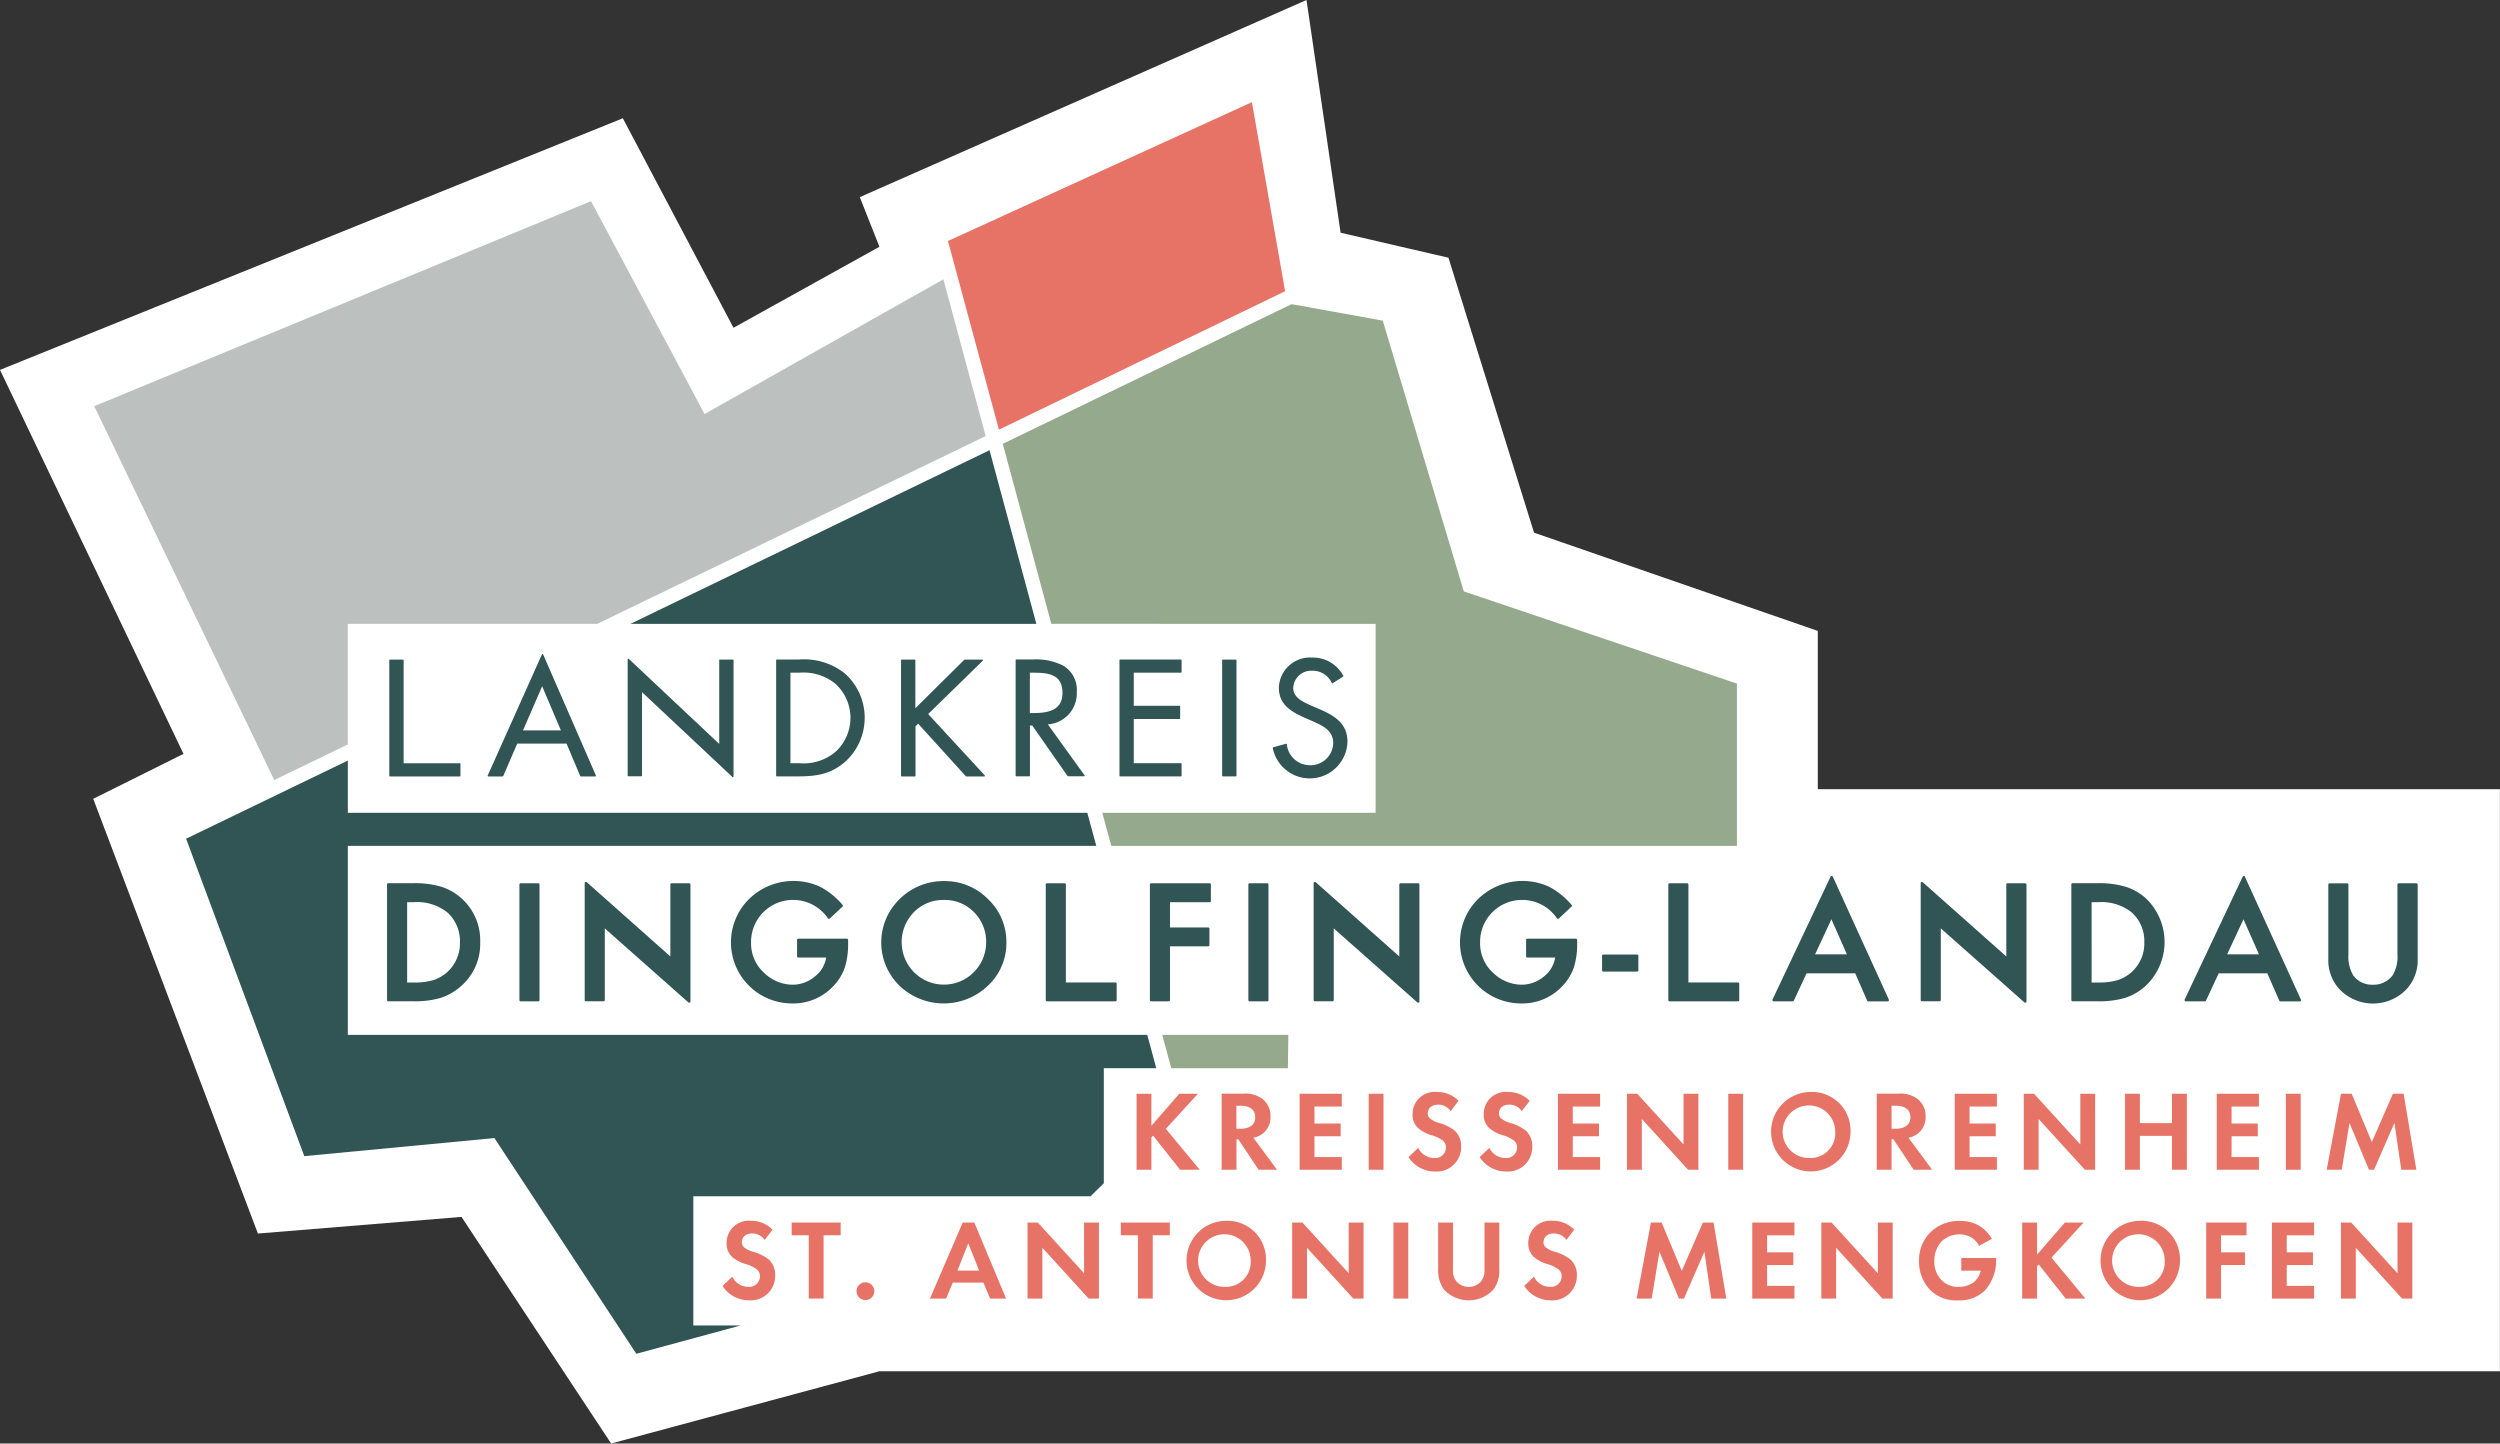 <svg xmlns="http://www.w3.org/2000/svg" width="332.051" height="191.727" viewBox="0 0 332.051 191.727"><rect x="0" y="0" width="332.051" height="191.727" fill="#333333" stroke="none"/><g transform="translate(-735.482 -300.432)"><path d="M735.482,349.56l82.724-33.421,14.7,27.827,19.382-10.758-2.607-6.594,59.331-26.183,4.528,30.911,14.327,3.321,11.369,36.52,37.687,13.047v21.02h90.6v77.311H852.293l-35.639,9.6-19.875-30.1-27.042,2.208-21.873-57.74,11.989-5.969Z" fill="#fff"/><g transform="translate(748 314)"><path d="M153.76,0,113.39,18.44l6.77,25.06,38.01-18.39Z" fill="#e67366"/><path d="M33.68,69.29H66.81L118.4,44.35l-5.62-20.82L81.06,41.42,65.98,13.15,0,40.38,23.91,90.04l9.77-4.73Z" fill="#bcc1c0"/><path d="M125.13,69.29l-6.22-23.06L71.22,69.29Z" fill="#315454"/><path d="M134.09,128.31h6.97l-1.2-4.43H33.68V98.78h99.41l-1.19-4.39H33.68V87.45L12.2,97.83l15.7,42.16,25.25-2.4L72,166.24l13.86-3.76H79.57V145.32h52.76l1.76-1.73Z" fill="#315454"/><path d="M170.19,69.29v25.1h-36.3l1.19,4.39h83.1V77.23L181.9,64.98,171.14,29.02l-12.11-2.19L120.67,45.38l6.45,23.91Z" fill="#95a98c"/><path d="M158.54,128.31l.06-4.43H141.85l1.2,4.43Z" fill="#95a98c"/><path d="M118.28,89.42l-7.52-8.15,7.26-7.09a.1.1,0,0,0,.02-.09.079.079,0,0,0-.08-.05h-2.34a.142.142,0,0,0-.06.02l-6.5,6.44V74.12a.079.079,0,0,0-.08-.08h-1.74a.079.079,0,0,0-.08.08V89.48a.079.079,0,0,0,.08.08H109a.079.079,0,0,0,.08-.08V82.89l.35-.34,6.33,6.98a.086.086,0,0,0,.06.03h2.4a.087.087,0,0,0,.06-.14Z" fill="#315454"/><path d="M93.59,74.03H90.65a.079.079,0,0,0-.08.08V89.47a.079.079,0,0,0,.08.08h2.89c2.46,0,4.36-.33,6.22-1.96a7.89,7.89,0,0,0-.04-11.69,8.713,8.713,0,0,0-6.13-1.87Zm4.85,3.22a6.124,6.124,0,0,1,.08,8.98,6.522,6.522,0,0,1-4.87,1.57H92.47V75.78h1.18a6.72,6.72,0,0,1,4.79,1.47Z" fill="#315454"/><path d="M83.09,74.03a.079.079,0,0,0-.08.08V85.24L70.99,73.94a.1.1,0,0,0-.09-.02.079.079,0,0,0-.05.08V89.46a.079.079,0,0,0,.08.08h1.74a.079.079,0,0,0,.08-.08V78.36L84.77,89.64a.142.142,0,0,0,.06.02.037.037,0,0,0,.03-.01.079.079,0,0,0,.05-.08V74.12a.079.079,0,0,0-.08-.08H83.09Z" fill="#315454"/><path d="M59.54,73.3h0a.1.1,0,0,0-.08.05l-7.2,16.09a.078.078,0,0,0,.01.08.1.1,0,0,0,.07.04h1.9a.1.1,0,0,0,.08-.05l1.86-4.31h6.55l1.82,4.31a.079.079,0,0,0,.08.05h1.92a.075.075,0,0,0,.07-.04.106.106,0,0,0,.01-.08L59.62,73.35a.1.1,0,0,0-.08-.05Zm2.44,10.14H56.95l2.54-5.86,2.49,5.86Z" fill="#315454"/><path d="M41.09,87.8V74.12a.079.079,0,0,0-.08-.08H39.27a.079.079,0,0,0-.08.08V89.48a.079.079,0,0,0,.08.08h9.29a.079.079,0,0,0,.08-.08V87.89a.079.079,0,0,0-.08-.08H41.09Z" fill="#315454"/><path d="M162.68,80.6l-1.04-.45c-1.06-.47-2.39-1.06-2.39-2.33a2.382,2.382,0,0,1,2.5-2.3,2.771,2.771,0,0,1,2.62,1.63.1.1,0,0,0,.05.04.066.066,0,0,0,.06-.01l1.39-.88a.08.08,0,0,0,.03-.11,4.563,4.563,0,0,0-4.11-2.42,4.152,4.152,0,0,0-4.45,3.99c0,2.27,1.63,3.19,3.44,4.01l.95.41.07.03c1.42.64,2.76,1.24,2.76,2.95a3.021,3.021,0,0,1-3.12,2.91,3.085,3.085,0,0,1-3.04-2.78c0-.02-.02-.04-.04-.06a.088.088,0,0,0-.07-.01l-1.7.47a.078.078,0,0,0-.06.09,5.009,5.009,0,0,0,9.92-.79c.03-2.54-1.85-3.56-3.77-4.39Z" fill="#315454"/><path d="M149.89,74.03a.079.079,0,0,0-.08.08V89.47a.079.079,0,0,0,.08.08h1.74a.079.079,0,0,0,.08-.08V74.12a.079.079,0,0,0-.08-.08h-1.74Z" fill="#315454"/><path d="M136.25,74.03a.079.079,0,0,0-.08.08V89.47a.079.079,0,0,0,.08.08h8.09a.079.079,0,0,0,.08-.08V87.88a.079.079,0,0,0-.08-.08h-6.27V81.93h6.08a.079.079,0,0,0,.08-.08V80.26a.079.079,0,0,0-.08-.08h-6.08v-4.4h6.27a.079.079,0,0,0,.08-.08V74.11a.079.079,0,0,0-.08-.08Z" fill="#315454"/><path d="M308.42,103.75h-2.35a.158.158,0,0,0-.16.16v9.25a4.781,4.781,0,0,1-.63,2.8,3.106,3.106,0,0,1-2.63,1.26,3.067,3.067,0,0,1-2.62-1.25,4.949,4.949,0,0,1-.63-2.8v-9.25a.158.158,0,0,0-.16-.16h-2.35a.158.158,0,0,0-.16.16v9.89a5.642,5.642,0,0,0,1.58,4.11,6.168,6.168,0,0,0,8.71,0,5.658,5.658,0,0,0,1.58-4.11v-9.89a.191.191,0,0,0-.18-.17Z" fill="#315454"/><path d="M285.51,102.78h0a.172.172,0,0,0-.15.09l-7.71,16.32a.181.181,0,0,0,.01.16.16.16,0,0,0,.14.08h2.53a.186.186,0,0,0,.15-.09l1.69-3.63h6.46l1.59,3.63a.164.164,0,0,0,.15.1h2.57a.16.16,0,0,0,.14-.08.181.181,0,0,0,.01-.16l-7.44-16.32a.151.151,0,0,0-.14-.1Zm-.05,5.75,2.06,4.66h-4.23l2.17-4.66Z" fill="#315454"/><path d="M269.8,104.21a12.252,12.252,0,0,0-3.77-.47h-3.27a.158.158,0,0,0-.16.16v15.36a.158.158,0,0,0,.16.16H266a12.32,12.32,0,0,0,3.71-.44,7.5,7.5,0,0,0,2.7-1.55,8.016,8.016,0,0,0,.1-11.67,7.3,7.3,0,0,0-2.71-1.55Zm2.49,7.38a5.122,5.122,0,0,1-1.68,3.95,5.2,5.2,0,0,1-1.84,1.07,8.86,8.86,0,0,1-2.59.32h-.89V106.26h.89a6.444,6.444,0,0,1,4.44,1.36,5.113,5.113,0,0,1,1.67,3.97Z" fill="#315454"/><path d="M256.47,103.75h-2.35a.158.158,0,0,0-.16.16v9.56l-11.1-9.86a.179.179,0,0,0-.17-.03.164.164,0,0,0-.1.15v15.53a.158.158,0,0,0,.16.16h2.35a.158.158,0,0,0,.16-.16v-9.52l11.1,9.83a.15.15,0,0,0,.11.04c.02,0,.05-.01.07-.01a.164.164,0,0,0,.1-.15V103.91a.173.173,0,0,0-.17-.16Z" fill="#315454"/><path d="M230.77,102.78h0a.172.172,0,0,0-.15.09l-7.71,16.32a.181.181,0,0,0,.01.16.16.16,0,0,0,.14.08h2.53a.186.186,0,0,0,.15-.09l1.69-3.63h6.46l1.59,3.63a.164.164,0,0,0,.15.1h2.58a.16.16,0,0,0,.14-.08.181.181,0,0,0,.01-.16l-7.44-16.32a.164.164,0,0,0-.15-.1Zm-.04,5.75,2.06,4.66h-4.23l2.17-4.66Z" fill="#315454"/><path d="M204.93,113.21h-4.5a.158.158,0,0,0-.16.16v1.95a.158.158,0,0,0,.16.16h4.5a.158.158,0,0,0,.16-.16v-1.95a.152.152,0,0,0-.16-.16Z" fill="#315454"/><path d="M196.78,111.11h-6.44a.158.158,0,0,0-.16.16v2.18a.158.158,0,0,0,.16.16h3.7a3.947,3.947,0,0,1-1.47,2.5,4.6,4.6,0,0,1-3.01,1.11,5.475,5.475,0,0,1-3.68-1.5,5.282,5.282,0,0,1-1.81-4.11,5.568,5.568,0,0,1,5.66-5.65,5.585,5.585,0,0,1,4.55,2.45.143.143,0,0,0,.12.06.22.22,0,0,0,.13-.04l1.68-1.58a.169.169,0,0,0,.01-.23,9.968,9.968,0,0,0-3.03-2.43,8.468,8.468,0,0,0-9.37,1.63,8.11,8.11,0,0,0,5.68,13.89,7.3,7.3,0,0,0,5.64-2.46,6.81,6.81,0,0,0,1.4-2.37,10.542,10.542,0,0,0,.42-3.11v-.51a.192.192,0,0,0-.18-.15Z" fill="#315454"/><path d="M175.85,103.75H173.5a.158.158,0,0,0-.16.16v9.56l-11.1-9.86a.194.194,0,0,0-.18-.03.164.164,0,0,0-.1.15v15.53a.158.158,0,0,0,.16.16h2.35a.158.158,0,0,0,.16-.16v-9.52l11.1,9.83a.15.15,0,0,0,.11.04c.02,0,.05-.01.07-.01a.164.164,0,0,0,.1-.15V103.91a.152.152,0,0,0-.16-.16Z" fill="#315454"/><path d="M155.8,103.75h-2.35a.158.158,0,0,0-.16.16v15.36a.158.158,0,0,0,.16.16h2.35a.158.158,0,0,0,.16-.16V103.91a.152.152,0,0,0-.16-.16Z" fill="#315454"/><path d="M148.16,103.75h-7.79a.158.158,0,0,0-.16.16v15.36a.158.158,0,0,0,.16.16h2.35a.158.158,0,0,0,.16-.16v-7.15h5.08a.158.158,0,0,0,.16-.16v-2.18a.158.158,0,0,0-.16-.16h-5.08v-3.36h5.27a.158.158,0,0,0,.16-.16v-2.18a.148.148,0,0,0-.15-.17Z" fill="#315454"/><path d="M135.64,116.92h-6.59V103.91a.158.158,0,0,0-.16-.16h-2.35a.158.158,0,0,0-.16.16v15.36a.158.158,0,0,0,.16.16h9.1a.158.158,0,0,0,.16-.16v-2.18a.167.167,0,0,0-.16-.17Z" fill="#315454"/><path d="M112.88,103.46a8.226,8.226,0,0,0-5.89,2.37,8.017,8.017,0,0,0,.24,11.78,8.5,8.5,0,0,0,11.47-.26,7.7,7.7,0,0,0,2.45-5.74,7.817,7.817,0,0,0-2.44-5.76,8.026,8.026,0,0,0-5.83-2.39Zm5.58,8.13a5.608,5.608,0,0,1-9.53,4.02,5.686,5.686,0,0,1-.06-8.03,5.454,5.454,0,0,1,3.99-1.62,5.4,5.4,0,0,1,3.98,1.62,5.491,5.491,0,0,1,1.62,4.01Z" fill="#315454"/><path d="M99.95,111.11H93.51a.158.158,0,0,0-.16.16v2.18a.158.158,0,0,0,.16.16h3.7a3.947,3.947,0,0,1-1.47,2.5,4.6,4.6,0,0,1-3.01,1.11,5.475,5.475,0,0,1-3.68-1.5,5.282,5.282,0,0,1-1.81-4.11,5.568,5.568,0,0,1,5.66-5.65,5.585,5.585,0,0,1,4.55,2.45.143.143,0,0,0,.12.06.22.22,0,0,0,.13-.04l1.68-1.58a.169.169,0,0,0,.01-.23,9.968,9.968,0,0,0-3.03-2.43,8.468,8.468,0,0,0-9.37,1.63,8.11,8.11,0,0,0,5.68,13.89,7.3,7.3,0,0,0,5.64-2.46,6.721,6.721,0,0,0,1.4-2.37,10.542,10.542,0,0,0,.42-3.11v-.51a.183.183,0,0,0-.18-.15Z" fill="#315454"/><path d="M79.03,103.75H76.68a.158.158,0,0,0-.16.16v9.56l-11.1-9.86a.194.194,0,0,0-.18-.03.164.164,0,0,0-.1.15v15.53a.158.158,0,0,0,.16.16h2.35a.158.158,0,0,0,.16-.16v-9.52l11.1,9.83a.15.15,0,0,0,.11.04c.02,0,.05-.01.07-.01a.164.164,0,0,0,.1-.15V103.91a.158.158,0,0,0-.16-.16Z" fill="#315454"/><path d="M58.98,103.75H56.63a.158.158,0,0,0-.16.16v15.36a.158.158,0,0,0,.16.16h2.35a.158.158,0,0,0,.16-.16V103.91a.158.158,0,0,0-.16-.16Z" fill="#315454"/><path d="M46.09,104.21a12.252,12.252,0,0,0-3.77-.47H39.05a.158.158,0,0,0-.16.16v15.36a.158.158,0,0,0,.16.16h3.23a12.32,12.32,0,0,0,3.71-.44,7.5,7.5,0,0,0,2.7-1.55,7.392,7.392,0,0,0,2.57-5.85,7.475,7.475,0,0,0-2.47-5.82,7.261,7.261,0,0,0-2.7-1.55Zm2.48,7.38a5.122,5.122,0,0,1-1.68,3.95,5.2,5.2,0,0,1-1.84,1.07,8.86,8.86,0,0,1-2.59.32h-.9V106.26h.9a6.444,6.444,0,0,1,4.44,1.36,5.113,5.113,0,0,1,1.67,3.97Z" fill="#315454"/><path d="M218.33,116.92h-6.59V103.91a.158.158,0,0,0-.16-.16h-2.35a.158.158,0,0,0-.16.16v15.36a.158.158,0,0,0,.16.16h9.1a.158.158,0,0,0,.16-.16v-2.18a.167.167,0,0,0-.16-.17Z" fill="#315454"/><path d="M131.54,89.42l-4.89-6.78a4.114,4.114,0,0,0,3.85-4.3,3.724,3.724,0,0,0-1.79-3.49,7.973,7.973,0,0,0-4-.83h-2.25l-.06.02-.02.06V89.46l.02.06.06.02h1.74l.06-.02.02-.06V82.8h.31l4.69,6.71.07.03h2.13l.07-.04-.01-.08ZM128.6,78.47c0,2.35-1.96,2.67-3.87,2.67h-.46V75.78h.43c2.06,0,3.9.21,3.9,2.69Z" fill="#315454"/><path d="M90.09,149.76a3.873,3.873,0,0,0-2.86-1.18,2.935,2.935,0,0,0-3.24,2.97,2.369,2.369,0,0,0,.8,1.88,4.864,4.864,0,0,0,1.68.88,4.522,4.522,0,0,1,1.56.74,1.19,1.19,0,0,1,.39.91,1.415,1.415,0,0,1-1.56,1.39A2.357,2.357,0,0,1,84.74,156l-1.29,1.23a4.162,4.162,0,0,0,3.48,1.91,3.248,3.248,0,0,0,3.51-3.31,2.763,2.763,0,0,0-.86-2.12,5.818,5.818,0,0,0-2.04-1.01,3.365,3.365,0,0,1-1.21-.58.858.858,0,0,1-.32-.68c0-.52.33-1.18,1.39-1.18a1.99,1.99,0,0,1,1.65.86l1.04-1.36Zm9.05.74v-1.69H92.63v1.69H94.9v8.4h1.97v-8.4Zm2.11,7.43a1.18,1.18,0,1,0,1.18-1.18,1.157,1.157,0,0,0-1.18,1.18Zm17.74.98h2.12l-4.22-10.1h-1.54L111,158.91h2.14l.89-2.12h4.07l.89,2.12Zm-4.34-3.72,1.44-3.63,1.44,3.63Zm11.28,3.72v-6.75l6.15,6.75h1.36v-10.1h-1.97v6.74l-6.15-6.74h-1.36v10.1Zm16.93-8.41v-1.69h-6.51v1.69h2.27v8.4h1.97v-8.4Zm7.38-1.92a5.276,5.276,0,1,0,5.39,5.28,5.123,5.123,0,0,0-5.39-5.28Zm0,8.77a3.493,3.493,0,1,1,3.36-3.48,3.283,3.283,0,0,1-3.36,3.48Zm10.84,1.56v-6.75l6.15,6.75h1.36v-10.1h-1.97v6.74l-6.15-6.74h-1.36v10.1Zm11.48-10.1v10.1h1.97v-10.1Zm5.94,0v6.18a4.26,4.26,0,0,0,.76,2.7,4.48,4.48,0,0,0,6.6,0,4.226,4.226,0,0,0,.76-2.7v-6.18h-1.97v6.35a2.249,2.249,0,0,1-.48,1.5,2.2,2.2,0,0,1-3.22,0,2.2,2.2,0,0,1-.48-1.5v-6.35Zm18.07.95a3.873,3.873,0,0,0-2.86-1.18,2.935,2.935,0,0,0-3.24,2.97,2.369,2.369,0,0,0,.8,1.88,4.864,4.864,0,0,0,1.68.88,4.522,4.522,0,0,1,1.56.74,1.19,1.19,0,0,1,.39.91,1.415,1.415,0,0,1-1.56,1.39,2.357,2.357,0,0,1-2.12-1.35l-1.29,1.23a4.162,4.162,0,0,0,3.48,1.91,3.248,3.248,0,0,0,3.51-3.31,2.763,2.763,0,0,0-.86-2.12,5.817,5.817,0,0,0-2.04-1.01,3.365,3.365,0,0,1-1.21-.58.858.858,0,0,1-.32-.68c0-.52.33-1.18,1.39-1.18a1.99,1.99,0,0,1,1.65.86l1.04-1.36Zm8.29,9.15h2l1.03-6.22,2.59,6.22h.67l2.71-6.22.91,6.22h2l-1.69-10.1h-1.42l-2.8,6.42-2.68-6.42h-1.42l-1.9,10.1Zm20.96-10.1h-5.6v10.1h5.6v-1.69h-3.63v-2.76h3.48v-1.69h-3.48v-2.26h3.63v-1.7Zm5.54,10.1v-6.75l6.15,6.75h1.36v-10.1H236.9v6.74l-6.15-6.74h-1.36v10.1Zm16.6-3.71h2.61a2.757,2.757,0,0,1-.95,1.55,3.4,3.4,0,0,1-1.98.61,3.084,3.084,0,0,1-2.24-.86,3.449,3.449,0,0,1-1-2.56,3.79,3.79,0,0,1,1.01-2.67,3.389,3.389,0,0,1,2.33-.89,3.312,3.312,0,0,1,1.42.32,2.792,2.792,0,0,1,1.18,1.2l1.71-.92a4.8,4.8,0,0,0-1.89-1.85,4.883,4.883,0,0,0-2.33-.53,5.383,5.383,0,0,0-3.98,1.54,5.15,5.15,0,0,0-1.48,3.76,5.411,5.411,0,0,0,1.5,3.89,4.906,4.906,0,0,0,3.67,1.36,4.853,4.853,0,0,0,3.59-1.33,6.084,6.084,0,0,0,1.48-4.18v-.12h-4.63v1.68Zm10.08-6.39h-1.97v10.1h1.97v-4.3l.23-.23,3.59,4.53h2.6l-4.5-5.44,4.27-4.66h-2.48l-3.71,4.27v-4.27Zm13.6-.23a5.276,5.276,0,1,0,5.39,5.28,5.123,5.123,0,0,0-5.39-5.28Zm0,8.77a3.493,3.493,0,1,1,3.36-3.48,3.283,3.283,0,0,1-3.36,3.48Zm14.23-8.54h-5.36v10.1h1.97v-4.45h3.18v-1.69h-3.18v-2.26h3.39v-1.7Zm8.97,0h-5.6v10.1h5.6v-1.69h-3.63v-2.76h3.48v-1.69h-3.48v-2.26h3.63v-1.7Zm5.54,10.1v-6.75l6.15,6.75h1.36v-10.1h-1.97v6.74l-6.15-6.74h-1.36v10.1Z" fill="#e67366"/><path d="M140.41,131.7h-1.97v10.1h1.97v-4.3l.23-.23,3.59,4.53h2.6l-4.5-5.44,4.27-4.66h-2.48l-3.71,4.27V131.7Zm9.33,0v10.1h1.97v-4.06h.24l2.7,4.06h2.45l-3.15-4.26a2.719,2.719,0,0,0,2.28-2.82,2.869,2.869,0,0,0-1-2.27,3.725,3.725,0,0,0-2.57-.76h-2.92Zm1.96,1.6h.59c.36,0,1.91.02,1.91,1.52,0,1.48-1.56,1.53-1.94,1.53h-.56V133.3Zm14-1.6h-5.6v10.1h5.6v-1.69h-3.63v-2.76h3.48v-1.69h-3.48V133.4h3.63v-1.7Zm3.57,0v10.1h1.97V131.7Zm11.93.95a3.873,3.873,0,0,0-2.86-1.18,2.935,2.935,0,0,0-3.24,2.97,2.369,2.369,0,0,0,.8,1.88,4.864,4.864,0,0,0,1.68.88,4.522,4.522,0,0,1,1.56.74,1.19,1.19,0,0,1,.39.91,1.415,1.415,0,0,1-1.56,1.39,2.357,2.357,0,0,1-2.12-1.35l-1.29,1.23a4.162,4.162,0,0,0,3.48,1.91,3.248,3.248,0,0,0,3.51-3.31,2.763,2.763,0,0,0-.86-2.12,5.817,5.817,0,0,0-2.04-1.01,3.365,3.365,0,0,1-1.21-.58.858.858,0,0,1-.32-.68c0-.52.33-1.18,1.39-1.18a1.99,1.99,0,0,1,1.65.86l1.04-1.36Zm9.45,0a3.873,3.873,0,0,0-2.86-1.18,2.935,2.935,0,0,0-3.24,2.97,2.369,2.369,0,0,0,.8,1.88,4.864,4.864,0,0,0,1.68.88,4.522,4.522,0,0,1,1.56.74,1.19,1.19,0,0,1,.39.91,1.415,1.415,0,0,1-1.56,1.39,2.357,2.357,0,0,1-2.12-1.35l-1.29,1.23a4.162,4.162,0,0,0,3.48,1.91,3.248,3.248,0,0,0,3.51-3.31,2.763,2.763,0,0,0-.86-2.12,5.817,5.817,0,0,0-2.04-1.01,3.365,3.365,0,0,1-1.21-.58.858.858,0,0,1-.32-.68c0-.52.33-1.18,1.39-1.18a1.99,1.99,0,0,1,1.65.86l1.04-1.36Zm9.36-.95h-5.6v10.1h5.6v-1.69h-3.63v-2.76h3.48v-1.69h-3.48V133.4h3.63v-1.7Zm5.54,10.1v-6.75l6.15,6.75h1.36V131.7h-1.97v6.74l-6.15-6.74h-1.36v10.1Zm11.48-10.1v10.1H219V131.7Zm10.85-.23a5.276,5.276,0,1,0,5.39,5.28,5.123,5.123,0,0,0-5.39-5.28Zm0,8.77a3.493,3.493,0,1,1,3.36-3.48,3.283,3.283,0,0,1-3.36,3.48Zm8.87-8.54v10.1h1.97v-4.06h.24l2.7,4.06h2.45l-3.15-4.26a2.719,2.719,0,0,0,2.28-2.82,2.869,2.869,0,0,0-1-2.27,3.725,3.725,0,0,0-2.57-.76h-2.92Zm1.97,1.6h.59c.36,0,1.91.02,1.91,1.52,0,1.48-1.56,1.53-1.94,1.53h-.56V133.3Zm13.99-1.6h-5.6v10.1h5.6v-1.69h-3.63v-2.76h3.48v-1.69h-3.48V133.4h3.63v-1.7Zm5.54,10.1v-6.75l6.15,6.75h1.36V131.7h-1.97v6.74l-6.15-6.74h-1.36v10.1Zm13.45-10.1h-1.97v10.1h1.97v-4.5h4.27v4.5h1.97V131.7h-1.97v3.91H271.7V131.7Zm15.81,0h-5.6v10.1h5.6v-1.69h-3.63v-2.76h3.48v-1.69h-3.48V133.4h3.63v-1.7Zm3.58,0v10.1h1.97V131.7Zm5.42,10.1h2l1.03-6.22,2.59,6.22h.67l2.71-6.22.91,6.22h2l-1.69-10.1h-1.42l-2.8,6.42-2.68-6.42h-1.42l-1.9,10.1Z" fill="#e67366"/></g></g></svg>